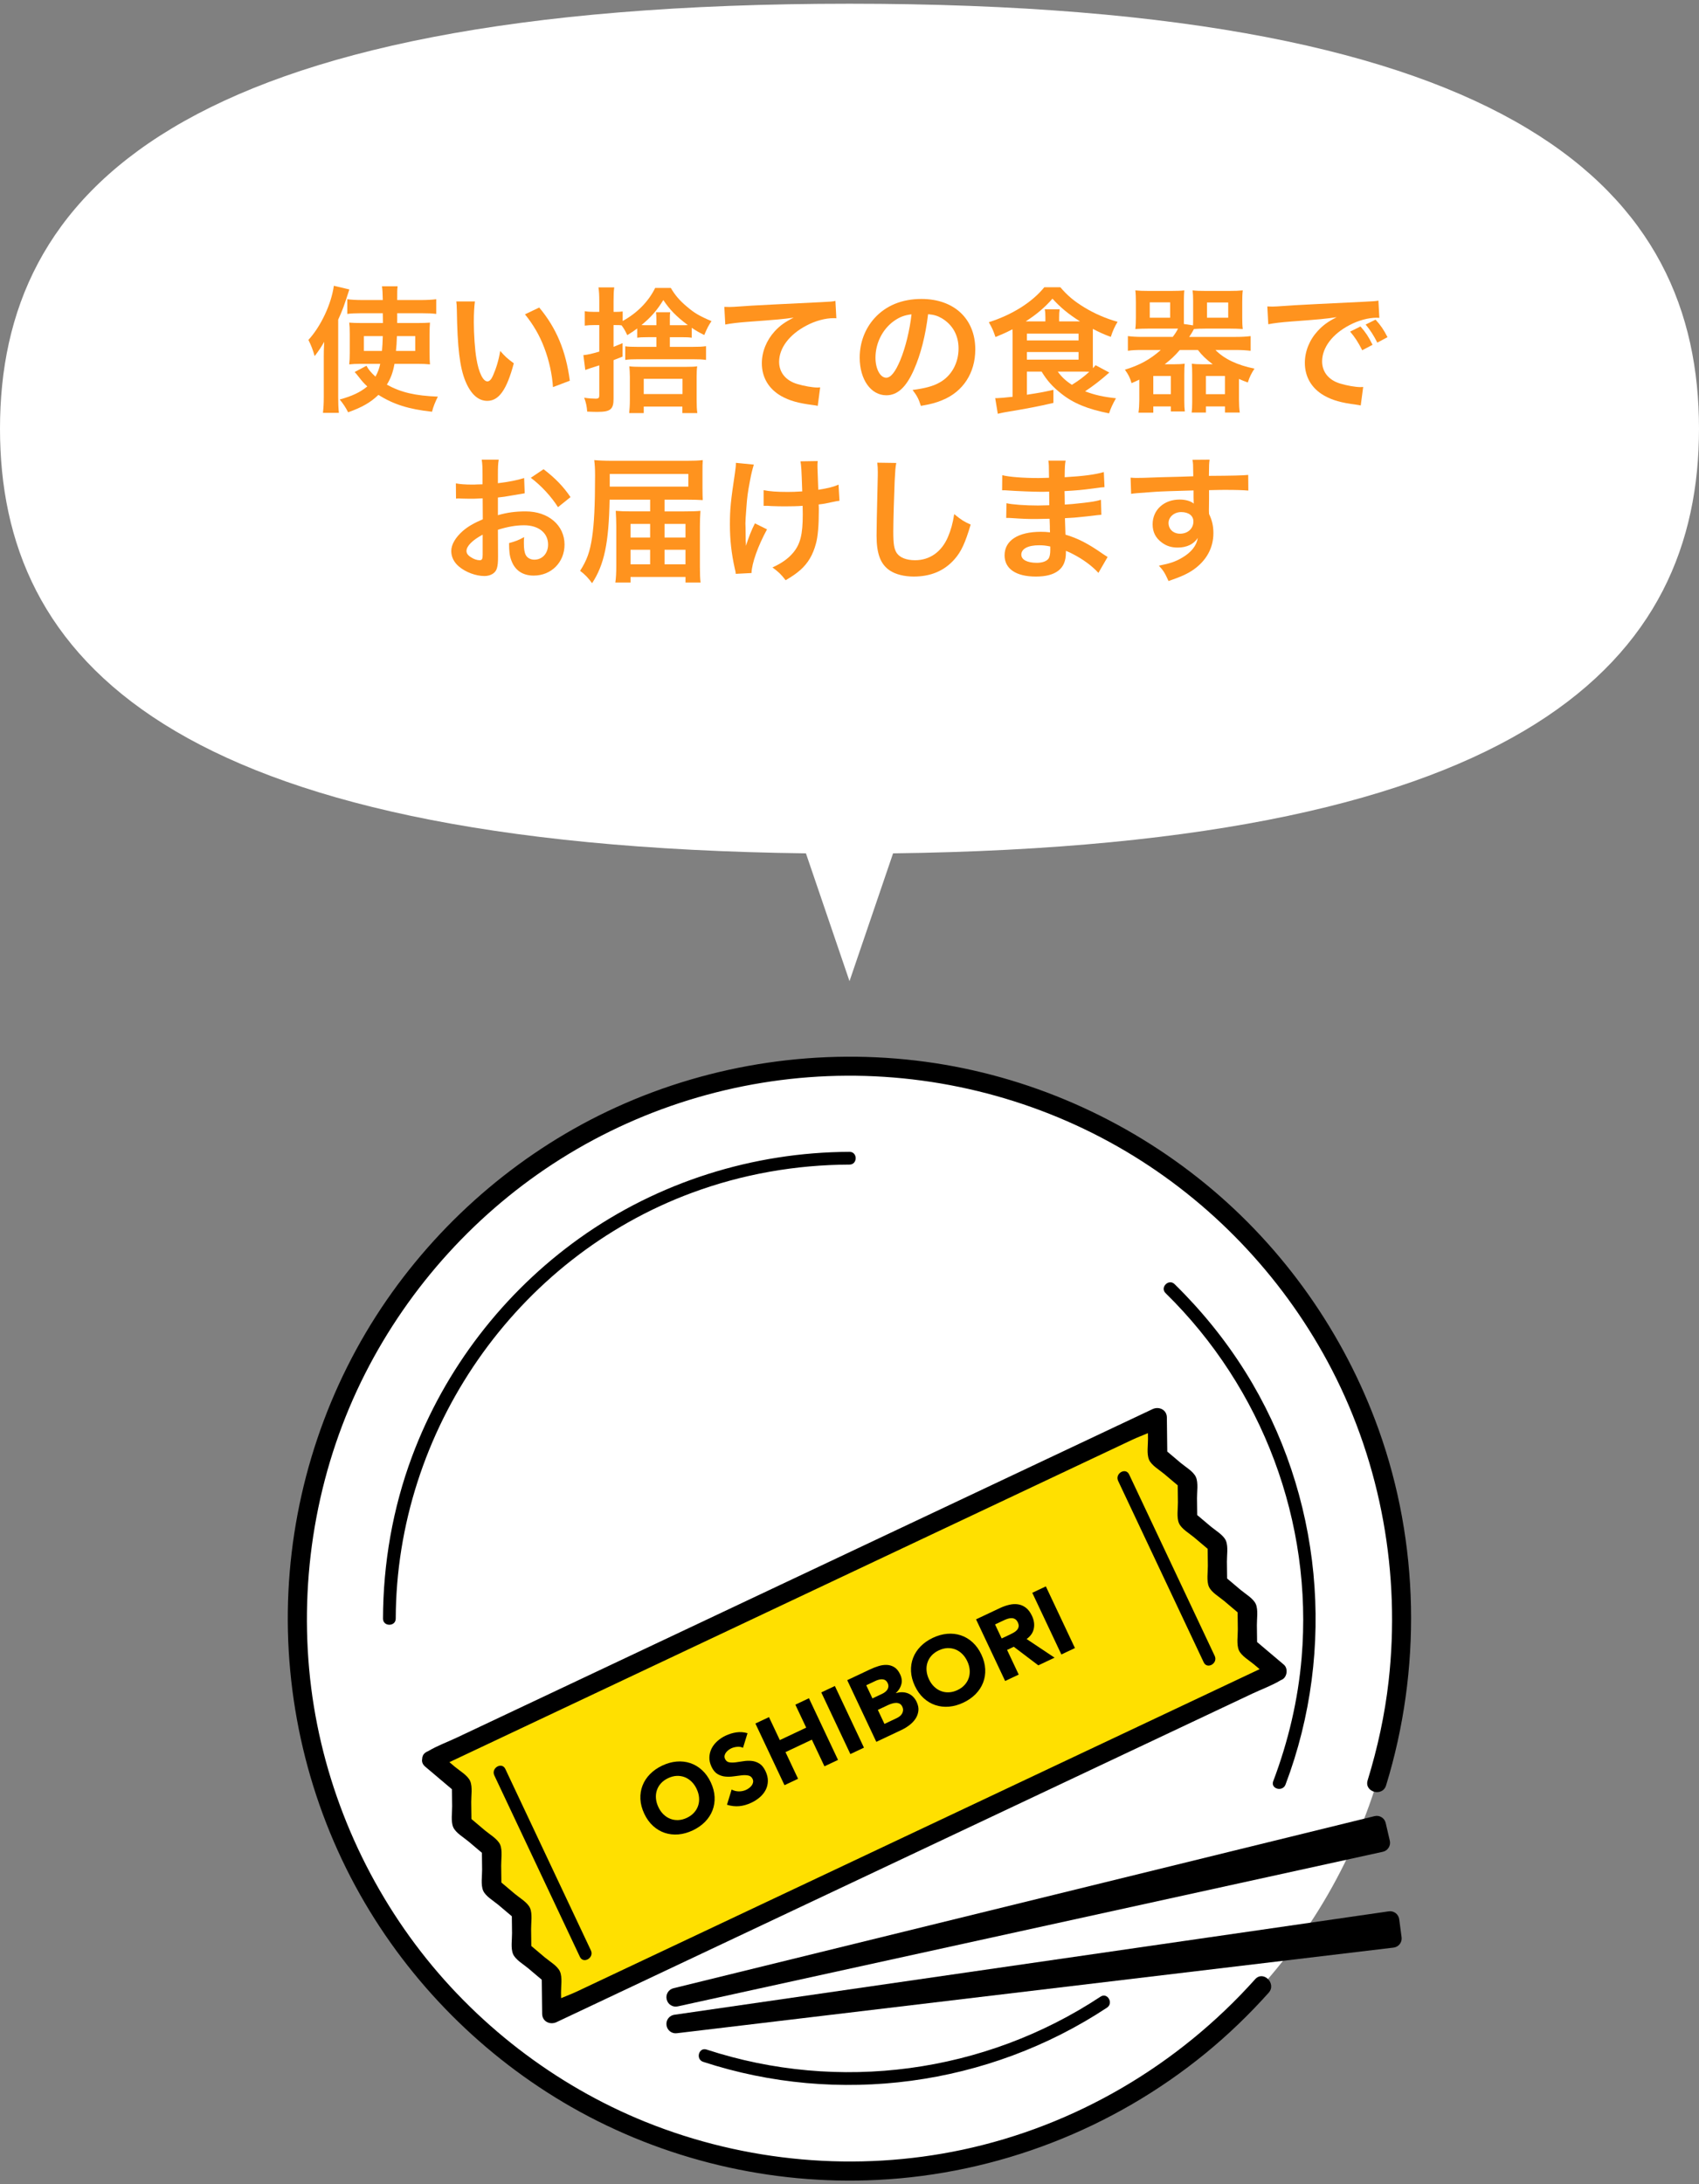 <?xml version="1.0" encoding="utf-8"?>
<!-- Generator: Adobe Illustrator 23.1.1, SVG Export Plug-In . SVG Version: 6.00 Build 0)  -->
<svg version="1.1" id="レイヤー_1" xmlns="http://www.w3.org/2000/svg" xmlns:xlink="http://www.w3.org/1999/xlink" x="0px"
	 y="0px" width="200px" height="257px" viewBox="0 0 200 257" style="enable-background:new 0 0 200 257;" xml:space="preserve">
<rect x="0" y="0" width="200" height="257" fill="#808080" stroke="none"/>
<style type="text/css">
	.st0{fill:#FFFFFF;}
	.st1{fill:#FF931E;}
	.st2{fill:#FFBB00;}
	.st3{fill:#FFE000;}
	.st4{fill:none;stroke:#FFFFFF;stroke-width:3;stroke-linecap:round;stroke-linejoin:round;}
	.st5{fill:url(#SVGID_1_);}
	.st6{clip-path:url(#SVGID_3_);}
	.st7{clip-path:url(#SVGID_5_);}
	.st8{clip-path:url(#SVGID_7_);fill:none;stroke:#FFE000;stroke-width:2;stroke-miterlimit:10;}
	.st9{clip-path:url(#SVGID_9_);}
	.st10{clip-path:url(#SVGID_11_);fill:none;stroke:#FFE000;stroke-width:2;stroke-miterlimit:10;}
	.st11{clip-path:url(#SVGID_13_);}
	.st12{clip-path:url(#SVGID_15_);fill:none;stroke:#FFE000;stroke-width:2;stroke-miterlimit:10;}
	.st13{clip-path:url(#SVGID_17_);}
	.st14{clip-path:url(#SVGID_19_);fill:none;stroke:#FFE000;stroke-width:2;stroke-miterlimit:10;}
	.st15{clip-path:url(#SVGID_21_);}
	.st16{clip-path:url(#SVGID_23_);fill:none;stroke:#FFE000;stroke-width:2;stroke-miterlimit:10;}
	.st17{clip-path:url(#SVGID_25_);}
	.st18{clip-path:url(#SVGID_27_);fill:none;stroke:#FFE000;stroke-width:2;stroke-miterlimit:10;}
	.st19{clip-path:url(#SVGID_29_);}
	.st20{clip-path:url(#SVGID_31_);fill:none;stroke:#FFE000;stroke-width:2;stroke-miterlimit:10;}
	.st21{clip-path:url(#SVGID_33_);}
	.st22{clip-path:url(#SVGID_35_);fill:none;stroke:#FFE000;stroke-width:2;stroke-miterlimit:10;}
	.st23{clip-path:url(#SVGID_37_);}
	.st24{clip-path:url(#SVGID_39_);fill:none;stroke:#FFE000;stroke-width:2;stroke-miterlimit:10;}
	.st25{clip-path:url(#SVGID_41_);}
	.st26{clip-path:url(#SVGID_43_);fill:none;stroke:#FFE000;stroke-width:2;stroke-miterlimit:10;}
	.st27{clip-path:url(#SVGID_45_);}
	.st28{clip-path:url(#SVGID_47_);fill:none;stroke:#FFE000;stroke-width:2;stroke-miterlimit:10;}
	.st29{clip-path:url(#SVGID_49_);}
	.st30{clip-path:url(#SVGID_51_);fill:none;stroke:#FFE000;stroke-width:2;stroke-miterlimit:10;}
	.st31{clip-path:url(#SVGID_53_);}
	.st32{clip-path:url(#SVGID_55_);fill:none;stroke:#FFE000;stroke-width:2;stroke-miterlimit:10;}
	.st33{clip-path:url(#SVGID_57_);}
	.st34{clip-path:url(#SVGID_59_);fill:none;stroke:#FFE000;stroke-width:2;stroke-miterlimit:10;}
	.st35{clip-path:url(#SVGID_61_);}
	.st36{clip-path:url(#SVGID_63_);fill:none;stroke:#FFE000;stroke-width:2;stroke-miterlimit:10;}
	.st37{clip-path:url(#SVGID_65_);}
	.st38{clip-path:url(#SVGID_67_);fill:none;stroke:#FFE000;stroke-width:2;stroke-miterlimit:10;}
	.st39{clip-path:url(#SVGID_69_);}
	.st40{clip-path:url(#SVGID_71_);fill:none;stroke:#FFE000;stroke-width:2;stroke-miterlimit:10;}
	.st41{clip-path:url(#SVGID_73_);}
	.st42{clip-path:url(#SVGID_75_);fill:none;stroke:#FFE000;stroke-width:2;stroke-miterlimit:10;}
	.st43{clip-path:url(#SVGID_77_);}
	.st44{clip-path:url(#SVGID_79_);fill:none;stroke:#FFE000;stroke-width:2;stroke-miterlimit:10;}
	.st45{clip-path:url(#SVGID_81_);}
	.st46{clip-path:url(#SVGID_83_);fill:none;stroke:#FFE000;stroke-width:2;stroke-miterlimit:10;}
	.st47{clip-path:url(#SVGID_85_);}
	.st48{clip-path:url(#SVGID_87_);fill:none;stroke:#FFE000;stroke-width:2;stroke-miterlimit:10;}
	.st49{clip-path:url(#SVGID_89_);}
	.st50{clip-path:url(#SVGID_91_);fill:none;stroke:#FFE000;stroke-width:2;stroke-miterlimit:10;}
	.st51{clip-path:url(#SVGID_93_);}
	.st52{clip-path:url(#SVGID_95_);fill:none;stroke:#FFE000;stroke-width:2;stroke-miterlimit:10;}
	.st53{clip-path:url(#SVGID_97_);}
	.st54{clip-path:url(#SVGID_99_);fill:none;stroke:#FFE000;stroke-width:2;stroke-miterlimit:10;}
	.st55{clip-path:url(#SVGID_101_);}
	.st56{clip-path:url(#SVGID_103_);fill:none;stroke:#FFE000;stroke-width:2;stroke-miterlimit:10;}
	.st57{clip-path:url(#SVGID_105_);}
	.st58{clip-path:url(#SVGID_107_);fill:none;stroke:#FFE000;stroke-width:2;stroke-miterlimit:10;}
	.st59{clip-path:url(#SVGID_109_);}
	.st60{clip-path:url(#SVGID_111_);fill:none;stroke:#FFE000;stroke-width:2;stroke-miterlimit:10;}
	.st61{clip-path:url(#SVGID_113_);}
	.st62{clip-path:url(#SVGID_115_);fill:none;stroke:#FFE000;stroke-width:2;stroke-miterlimit:10;}
	.st63{clip-path:url(#SVGID_117_);}
	.st64{clip-path:url(#SVGID_119_);fill:none;stroke:#FFE000;stroke-width:2;stroke-miterlimit:10;}
	.st65{clip-path:url(#SVGID_121_);}
	.st66{clip-path:url(#SVGID_123_);fill:none;stroke:#FFE000;stroke-width:2;stroke-miterlimit:10;}
	.st67{clip-path:url(#SVGID_125_);}
	.st68{clip-path:url(#SVGID_127_);fill:none;stroke:#FFE000;stroke-width:2;stroke-miterlimit:10;}
</style>
<g>
	<g>
		<g>
			<circle class="st0" cx="100" cy="190.438" r="65"/>
			<g>
				<path d="M147.749,232.869c-9.075,10.125-21.16,17.237-34.476,20.065c-12.409,2.636-25.517,1.467-37.276-3.276
					c-10.689-4.312-20.188-11.647-27.094-20.872c-7.042-9.407-11.45-20.699-12.511-32.412c-1.081-11.942,1.166-24.101,6.608-34.798
					c5.228-10.277,13.221-19.064,22.98-25.21c10.057-6.333,21.784-9.739,33.667-9.802c11.899-0.063,23.679,3.214,33.814,9.454
					c9.868,6.075,17.98,14.83,23.312,25.117c5.821,11.23,8.104,24.092,6.691,36.65c-0.446,3.964-1.3,7.872-2.471,11.683
					c-0.426,1.387,1.745,1.98,2.17,0.598c4.18-13.61,3.932-28.48-0.883-41.894c-4.036-11.241-11.125-21.321-20.375-28.882
					c-9.423-7.703-20.86-12.728-32.927-14.363c-12.374-1.677-25.074,0.174-36.441,5.348c-10.85,4.938-20.239,12.879-27.013,22.677
					c-6.974,10.088-10.987,22.082-11.573,34.326c-0.592,12.379,2.34,24.835,8.433,35.63c5.849,10.364,14.528,19.081,24.86,24.984
					c10.889,6.221,23.5,9.21,36.023,8.59c14.114-0.698,27.729-5.971,38.662-14.916c2.654-2.171,5.124-4.554,7.412-7.106
					C150.304,233.384,148.718,231.788,147.749,232.869L147.749,232.869z"/>
			</g>
			<g>
				<path d="M46.584,190.438c0.071-22.087,14.108-42.419,34.874-50.101c5.939-2.197,12.214-3.296,18.543-3.316
					c0.965-0.003,0.967-1.503,0-1.5c-11.354,0.036-22.54,3.557-31.789,10.163c-8.936,6.382-15.857,15.366-19.7,25.656
					c-2.279,6.101-3.407,12.59-3.428,19.098C45.081,191.403,46.581,191.404,46.584,190.438L46.584,190.438z"/>
			</g>
			<g>
				<path d="M129.553,234.917c-13.666,9.02-30.811,11.319-46.379,6.224c-0.92-0.301-1.314,1.147-0.399,1.446
					c15.919,5.211,33.56,2.849,47.535-6.375C131.112,235.683,130.361,234.383,129.553,234.917L129.553,234.917z"/>
			</g>
			<g>
				<path d="M137.207,152.145c11.409,11.171,17.361,26.953,16.017,42.886c-0.42,4.98-1.576,9.866-3.344,14.537
					c-0.342,0.904,1.107,1.294,1.446,0.399c6.024-15.912,4.311-34.111-4.719-48.549c-2.354-3.764-5.168-7.228-8.339-10.333
					C137.578,150.409,136.516,151.469,137.207,152.145L137.207,152.145z"/>
			</g>
		</g>
		<g>
			<g>
				<g>
					<polygon class="st3" points="50.846,207.06 136.233,166.767 136.287,171.307 139.757,174.236 139.811,178.776 143.281,181.703 
						143.335,186.243 146.806,189.174 146.863,193.719 150.335,196.653 64.948,236.945 64.894,232.405 61.424,229.477 
						61.369,224.937 57.9,222.009 57.846,217.47 54.375,214.539 54.318,209.993 					"/>
					<g>
						<path d="M51.414,208.031c2.822-1.331,5.643-2.663,8.465-3.995c6.815-3.216,13.631-6.432,20.446-9.648
							c8.21-3.874,16.421-7.748,24.631-11.623c7.101-3.351,14.201-6.701,21.302-10.052c2.352-1.11,4.705-2.22,7.057-3.33
							c1.047-0.494,2.386-0.895,3.332-1.572c0.044-0.031,0.105-0.049,0.154-0.072c-0.564-0.324-1.129-0.648-1.693-0.971
							c0.01,0.838,0.02,1.675,0.03,2.513c0.009,0.719-0.17,1.78,0.121,2.461c0.287,0.671,1.248,1.219,1.782,1.67
							c0.64,0.54,1.28,1.081,1.92,1.621c-0.11-0.265-0.22-0.53-0.329-0.796c0.01,0.838,0.02,1.675,0.03,2.513
							c0.009,0.719-0.17,1.78,0.121,2.461c0.287,0.671,1.248,1.219,1.782,1.669c0.64,0.54,1.28,1.08,1.92,1.62
							c-0.11-0.265-0.22-0.53-0.33-0.795c0.01,0.838,0.02,1.675,0.03,2.513c0.009,0.719-0.17,1.78,0.121,2.46
							c0.287,0.671,1.249,1.22,1.783,1.671c0.64,0.541,1.281,1.082,1.921,1.622c-0.11-0.265-0.22-0.53-0.329-0.795
							c0.01,0.839,0.021,1.677,0.031,2.516c0.009,0.72-0.169,1.782,0.122,2.463c0.287,0.672,1.249,1.221,1.783,1.672
							c0.641,0.541,1.281,1.082,1.922,1.624c0.076-0.589,0.152-1.178,0.228-1.767c-2.822,1.331-5.643,2.663-8.465,3.995
							c-6.815,3.216-13.631,6.432-20.446,9.648c-8.21,3.874-16.421,7.748-24.631,11.623c-7.101,3.351-14.201,6.701-21.302,10.052
							c-2.352,1.11-4.705,2.22-7.057,3.33c-1.047,0.494-2.386,0.895-3.332,1.572c-0.044,0.031-0.105,0.049-0.154,0.072
							c0.564,0.324,1.129,0.648,1.693,0.971c-0.01-0.838-0.02-1.675-0.03-2.513c-0.009-0.719,0.17-1.78-0.121-2.461
							c-0.287-0.671-1.248-1.219-1.782-1.67c-0.64-0.54-1.28-1.081-1.92-1.621c0.11,0.265,0.22,0.53,0.33,0.796
							c-0.01-0.838-0.02-1.675-0.03-2.513c-0.009-0.719,0.17-1.78-0.121-2.461c-0.287-0.671-1.248-1.219-1.782-1.669
							c-0.64-0.54-1.28-1.08-1.92-1.62c0.11,0.265,0.22,0.53,0.33,0.795c-0.01-0.838-0.02-1.675-0.03-2.513
							c-0.009-0.719,0.17-1.78-0.121-2.46c-0.287-0.671-1.249-1.22-1.783-1.671c-0.64-0.541-1.281-1.082-1.921-1.622
							c0.11,0.265,0.22,0.53,0.33,0.795c-0.01-0.839-0.021-1.677-0.031-2.516c-0.009-0.72,0.169-1.782-0.122-2.463
							c-0.287-0.672-1.249-1.221-1.783-1.672c-0.641-0.541-1.281-1.082-1.922-1.624c-1.1-0.929-2.699,0.655-1.591,1.591
							c1.157,0.978,2.315,1.956,3.472,2.934c-0.11-0.265-0.22-0.53-0.33-0.796c0.01,0.839,0.021,1.677,0.031,2.516
							c0.009,0.72-0.169,1.782,0.122,2.463c0.287,0.671,1.249,1.22,1.783,1.671c0.64,0.541,1.281,1.082,1.921,1.622
							c-0.11-0.265-0.22-0.53-0.33-0.796c0.01,0.838,0.02,1.675,0.03,2.513c0.009,0.719-0.17,1.78,0.121,2.46
							c0.287,0.671,1.248,1.219,1.782,1.669c0.64,0.54,1.28,1.08,1.92,1.62c-0.11-0.265-0.22-0.53-0.33-0.796
							c0.01,0.838,0.02,1.675,0.03,2.513c0.009,0.719-0.17,1.78,0.121,2.461c0.287,0.671,1.248,1.219,1.782,1.67
							c0.64,0.54,1.28,1.081,1.92,1.621c-0.11-0.265-0.22-0.53-0.33-0.796c0.018,1.513,0.036,3.027,0.054,4.54
							c0.011,0.907,0.934,1.33,1.693,0.971c2.822-1.331,5.643-2.663,8.465-3.995c6.815-3.216,13.631-6.432,20.446-9.648
							c8.21-3.874,16.421-7.748,24.631-11.623c7.101-3.351,14.201-6.701,21.302-10.052c2.352-1.11,4.705-2.22,7.057-3.33
							c1.089-0.514,2.302-0.947,3.332-1.572c0.048-0.029,0.103-0.049,0.154-0.072c0.624-0.295,0.752-1.324,0.228-1.767
							c-1.157-0.978-2.315-1.956-3.472-2.934c0.11,0.265,0.22,0.53,0.329,0.796c-0.01-0.839-0.021-1.677-0.031-2.516
							c-0.009-0.72,0.169-1.782-0.122-2.463c-0.287-0.671-1.249-1.22-1.783-1.671c-0.64-0.541-1.281-1.082-1.921-1.622
							c0.11,0.265,0.22,0.53,0.329,0.796c-0.01-0.838-0.02-1.675-0.03-2.513c-0.009-0.719,0.17-1.78-0.121-2.46
							c-0.287-0.671-1.248-1.219-1.782-1.669c-0.64-0.54-1.28-1.08-1.92-1.62c0.11,0.265,0.22,0.53,0.33,0.796
							c-0.01-0.838-0.02-1.675-0.03-2.513c-0.009-0.719,0.17-1.78-0.121-2.461c-0.287-0.671-1.248-1.219-1.782-1.67
							c-0.64-0.54-1.28-1.081-1.92-1.621c0.11,0.265,0.22,0.53,0.33,0.795c-0.018-1.513-0.036-3.027-0.054-4.54
							c-0.011-0.907-0.934-1.33-1.693-0.971c-2.822,1.331-5.643,2.663-8.465,3.995c-6.815,3.216-13.631,6.432-20.446,9.648
							c-8.21,3.874-16.421,7.748-24.631,11.623c-7.101,3.351-14.201,6.701-21.302,10.052c-2.352,1.11-4.705,2.22-7.057,3.33
							c-1.091,0.515-2.295,0.952-3.332,1.572c-0.048,0.029-0.103,0.049-0.154,0.072C48.969,206.706,50.11,208.646,51.414,208.031z"
							/>
					</g>
				</g>
				<g>
					<path d="M131.623,174.236c2.942,6.235,5.884,12.469,8.826,18.704c0.416,0.881,0.831,1.762,1.247,2.643
						c0.412,0.872,1.705,0.112,1.295-0.757c-2.942-6.235-5.884-12.469-8.826-18.704c-0.416-0.881-0.831-1.762-1.247-2.643
						C132.506,172.606,131.213,173.367,131.623,174.236L131.623,174.236z"/>
				</g>
				<g>
					<path d="M69.558,229.477c-2.942-6.235-5.884-12.469-8.826-18.704c-0.416-0.881-0.831-1.762-1.247-2.643
						c-0.412-0.872-1.705-0.112-1.295,0.757c2.942,6.235,5.884,12.469,8.826,18.704c0.416,0.881,0.831,1.762,1.247,2.643
						C68.675,231.106,69.968,230.346,69.558,229.477L69.558,229.477z"/>
				</g>
			</g>
			<g>
				<path d="M75.839,213.391c-0.273-0.58-0.425-1.152-0.453-1.717c-0.027-0.562,0.055-1.092,0.248-1.586
					c0.191-0.497,0.484-0.946,0.879-1.35c0.395-0.402,0.875-0.738,1.442-1.006s1.131-0.425,1.692-0.474
					c0.562-0.048,1.096,0.012,1.602,0.18c0.504,0.165,0.965,0.438,1.381,0.817c0.418,0.38,0.764,0.86,1.037,1.44
					c0.273,0.581,0.426,1.153,0.453,1.717s-0.055,1.092-0.247,1.587c-0.192,0.496-0.485,0.946-0.879,1.351
					c-0.396,0.401-0.876,0.736-1.442,1.004s-1.132,0.426-1.693,0.476c-0.562,0.047-1.096-0.014-1.601-0.181
					c-0.504-0.166-0.964-0.438-1.382-0.818C76.458,214.453,76.112,213.972,75.839,213.391z M77.499,212.607
					c0.161,0.343,0.361,0.631,0.602,0.863c0.239,0.234,0.507,0.408,0.804,0.522c0.296,0.116,0.61,0.166,0.941,0.15
					c0.331-0.014,0.668-0.102,1.01-0.263c0.341-0.161,0.623-0.365,0.845-0.612c0.223-0.246,0.383-0.52,0.482-0.822
					c0.1-0.302,0.137-0.619,0.107-0.953c-0.027-0.332-0.121-0.67-0.283-1.013c-0.157-0.334-0.357-0.62-0.598-0.856
					c-0.242-0.237-0.511-0.414-0.807-0.528c-0.297-0.114-0.611-0.166-0.943-0.151c-0.33,0.016-0.667,0.104-1.008,0.265
					c-0.342,0.161-0.624,0.365-0.846,0.61c-0.223,0.247-0.383,0.522-0.482,0.823c-0.1,0.302-0.135,0.622-0.105,0.959
					C77.247,211.937,77.341,212.273,77.499,212.607z"/>
				<path d="M87.465,205.638c-0.208-0.103-0.44-0.142-0.699-0.114c-0.26,0.025-0.488,0.086-0.687,0.18
					c-0.115,0.055-0.229,0.125-0.34,0.209c-0.109,0.086-0.205,0.184-0.287,0.293c-0.082,0.108-0.135,0.229-0.158,0.355
					c-0.023,0.128-0.002,0.261,0.062,0.397c0.104,0.219,0.264,0.348,0.483,0.387c0.218,0.038,0.472,0.039,0.759,0.004
					c0.289-0.036,0.596-0.08,0.922-0.134c0.324-0.054,0.647-0.064,0.968-0.031c0.319,0.031,0.622,0.137,0.906,0.312
					c0.282,0.176,0.524,0.475,0.724,0.898c0.19,0.403,0.281,0.79,0.272,1.16c-0.008,0.373-0.093,0.718-0.257,1.037
					c-0.162,0.319-0.391,0.605-0.684,0.86s-0.627,0.472-1.003,0.648c-0.472,0.223-0.942,0.358-1.413,0.405
					c-0.471,0.046-0.956-0.009-1.455-0.165l0.547-1.788c0.268,0.142,0.554,0.214,0.859,0.216c0.305,0.001,0.592-0.061,0.857-0.186
					c0.131-0.062,0.254-0.141,0.373-0.232c0.119-0.093,0.217-0.197,0.295-0.307c0.076-0.112,0.123-0.232,0.144-0.358
					s-0.001-0.254-0.062-0.383c-0.104-0.22-0.27-0.354-0.496-0.399c-0.227-0.049-0.488-0.057-0.782-0.025
					c-0.294,0.03-0.609,0.071-0.945,0.12c-0.336,0.05-0.665,0.059-0.989,0.027c-0.323-0.03-0.627-0.129-0.91-0.296
					s-0.52-0.452-0.71-0.854c-0.185-0.391-0.269-0.768-0.253-1.134c0.015-0.367,0.104-0.709,0.266-1.028
					c0.163-0.319,0.389-0.606,0.677-0.863s0.61-0.469,0.966-0.637c0.409-0.193,0.832-0.324,1.27-0.388s0.875-0.032,1.311,0.097
					L87.465,205.638z"/>
				<path d="M88.923,202.782l1.599-0.754l1.276,2.704l3.104-1.465l-1.276-2.704l1.599-0.755l3.423,7.255l-1.598,0.755l-1.48-3.136
					l-3.104,1.465l1.479,3.136l-1.598,0.754L88.923,202.782z"/>
				<path d="M96.678,199.121l1.6-0.754l3.423,7.255l-1.599,0.754L96.678,199.121z"/>
				<path d="M99.733,197.681l2.705-1.276c0.313-0.148,0.641-0.274,0.979-0.38c0.339-0.106,0.666-0.151,0.98-0.139
					c0.316,0.015,0.609,0.104,0.879,0.27c0.271,0.165,0.499,0.445,0.686,0.842c0.193,0.409,0.24,0.804,0.138,1.18
					c-0.101,0.379-0.312,0.714-0.634,1.009l0.01,0.021c0.256-0.079,0.504-0.115,0.746-0.107c0.24,0.007,0.467,0.053,0.68,0.142
					c0.213,0.087,0.405,0.217,0.577,0.386s0.312,0.37,0.422,0.602c0.181,0.384,0.249,0.742,0.206,1.076
					c-0.043,0.333-0.156,0.64-0.342,0.919s-0.426,0.529-0.717,0.751c-0.292,0.222-0.6,0.408-0.92,0.56l-2.972,1.402L99.733,197.681z
					 M102.7,199.828l1.158-0.547c0.122-0.058,0.237-0.129,0.343-0.214c0.107-0.082,0.194-0.177,0.261-0.285
					c0.066-0.106,0.105-0.224,0.115-0.354c0.009-0.13-0.021-0.268-0.088-0.41c-0.07-0.15-0.162-0.26-0.273-0.329
					c-0.111-0.068-0.232-0.104-0.359-0.111c-0.129-0.006-0.264,0.01-0.404,0.047c-0.143,0.036-0.273,0.085-0.396,0.144l-1.086,0.513
					L102.7,199.828z M104.116,202.829l1.434-0.678c0.123-0.058,0.242-0.128,0.355-0.216c0.114-0.086,0.205-0.188,0.275-0.306
					s0.112-0.245,0.125-0.385c0.014-0.141-0.016-0.288-0.09-0.445c-0.081-0.171-0.189-0.289-0.324-0.355
					c-0.136-0.064-0.281-0.094-0.437-0.088c-0.155,0.007-0.313,0.034-0.474,0.086c-0.16,0.05-0.305,0.105-0.436,0.166l-1.209,0.571
					L104.116,202.829z"/>
				<path d="M107.694,198.359c-0.273-0.58-0.424-1.152-0.453-1.716c-0.027-0.562,0.055-1.093,0.248-1.587
					c0.191-0.496,0.484-0.946,0.879-1.35c0.395-0.402,0.875-0.737,1.442-1.005s1.132-0.426,1.692-0.475
					c0.562-0.048,1.096,0.012,1.602,0.18c0.504,0.166,0.965,0.438,1.381,0.817c0.418,0.38,0.764,0.86,1.037,1.44
					c0.274,0.581,0.426,1.153,0.453,1.717c0.028,0.563-0.055,1.093-0.247,1.587c-0.191,0.496-0.485,0.946-0.879,1.351
					c-0.395,0.401-0.876,0.737-1.442,1.005s-1.131,0.425-1.693,0.475c-0.562,0.047-1.096-0.013-1.6-0.181
					c-0.505-0.166-0.965-0.438-1.383-0.817C108.314,199.42,107.967,198.94,107.694,198.359z M109.354,197.576
					c0.162,0.343,0.361,0.63,0.602,0.862c0.24,0.234,0.508,0.408,0.805,0.523c0.295,0.115,0.609,0.165,0.94,0.15
					c0.332-0.015,0.669-0.102,1.01-0.263c0.342-0.161,0.624-0.366,0.845-0.613c0.223-0.245,0.383-0.52,0.483-0.822
					c0.1-0.301,0.136-0.619,0.107-0.953c-0.028-0.332-0.122-0.67-0.284-1.013c-0.157-0.334-0.357-0.62-0.598-0.856
					c-0.242-0.237-0.51-0.413-0.807-0.528c-0.297-0.114-0.611-0.165-0.943-0.151c-0.33,0.016-0.666,0.104-1.008,0.266
					s-0.623,0.364-0.846,0.61c-0.222,0.246-0.383,0.521-0.482,0.823c-0.1,0.301-0.135,0.621-0.105,0.958
					C109.102,196.905,109.196,197.242,109.354,197.576z"/>
				<path d="M114.897,190.525l2.807-1.324c0.369-0.174,0.736-0.304,1.102-0.388c0.365-0.086,0.712-0.103,1.041-0.052
					c0.328,0.05,0.632,0.18,0.913,0.396c0.28,0.213,0.521,0.532,0.72,0.956c0.242,0.512,0.315,1.011,0.218,1.495
					c-0.097,0.484-0.38,0.895-0.847,1.232l3.29,2.193l-1.916,0.904l-2.886-2.185l-0.789,0.372l1.369,2.9l-1.598,0.754
					L114.897,190.525z M117.913,192.774l0.942-0.444c0.144-0.068,0.293-0.145,0.448-0.231c0.156-0.086,0.287-0.185,0.393-0.297
					c0.105-0.113,0.174-0.245,0.209-0.395c0.033-0.147,0.004-0.322-0.09-0.521c-0.087-0.184-0.193-0.312-0.32-0.387
					s-0.262-0.112-0.406-0.115c-0.143-0.004-0.295,0.021-0.455,0.07s-0.311,0.11-0.454,0.178l-1.046,0.493L117.913,192.774z"/>
				<path d="M121.516,187.402l1.598-0.754l3.424,7.255l-1.598,0.754L121.516,187.402z"/>
			</g>
		</g>
		<path d="M78.483,235.251l-0.006-0.026c-0.134-0.578,0.221-1.156,0.797-1.297l82.532-20.249c0.586-0.144,1.177,0.219,1.313,0.807
			l0.484,2.084c0.137,0.588-0.234,1.174-0.823,1.303l-83.01,18.191C79.191,236.191,78.618,235.829,78.483,235.251z"/>
		<path d="M78.462,238.29l-0.004-0.027c-0.078-0.588,0.332-1.129,0.919-1.214l84.104-12.17c0.597-0.086,1.15,0.332,1.229,0.93
			l0.28,2.121c0.079,0.598-0.346,1.146-0.946,1.217l-84.381,10.075C79.076,239.294,78.54,238.878,78.462,238.29z"/>
	</g>
	<g>
		<path class="st0" d="M200,50.438c0-27.614-20.689-50-100-50S0,22.824,0,50.438c0,27.008,19.801,49.011,94.871,49.964L100,115.438
			l5.129-15.036C180.199,99.449,200,77.446,200,50.438z"/>
		<g>
			<path class="st1" d="M38.113,41.994c0-0.497,0-0.753,0.048-1.777c-0.353,0.624-0.608,1.009-1.12,1.681
				c-0.225-0.769-0.4-1.232-0.736-1.904c1.473-1.601,2.705-4.242,2.993-6.371l1.824,0.433c-0.64,1.984-0.736,2.272-1.312,3.553
				v9.108c0,0.688,0.017,1.216,0.08,1.856h-1.873c0.064-0.608,0.097-1.089,0.097-1.873V41.994z M46.436,42.809
				c-0.176,1.009-0.433,1.681-0.896,2.449c1.696,0.929,3.329,1.297,6.003,1.409c-0.288,0.576-0.545,1.184-0.688,1.776
				c-2.705-0.288-4.546-0.864-6.307-1.985c-0.929,0.896-1.937,1.473-3.569,2.049c-0.288-0.576-0.625-1.072-0.992-1.504
				c1.472-0.4,2.416-0.849,3.249-1.537c-0.416-0.384-0.624-0.624-0.992-1.104c-0.208-0.271-0.337-0.416-0.497-0.592l1.393-0.736
				c0.192,0.384,0.513,0.784,1.057,1.28c0.288-0.528,0.433-0.912,0.561-1.505h-2.354c-0.512,0-0.896,0.017-1.296,0.064
				c0.048-0.464,0.063-0.769,0.063-1.345v-2.225c0-0.688-0.016-0.961-0.063-1.345c0.48,0.032,0.72,0.048,1.488,0.048h2.481
				l-0.017-1.152h-2.641c-0.641,0-1.057,0.017-1.537,0.08v-1.729c0.48,0.063,1.089,0.096,1.729,0.096h2.448
				c-0.016-0.832-0.031-1.12-0.096-1.616h1.841c-0.048,0.448-0.048,0.448-0.048,1.616h2.785c0.736,0,1.265-0.032,1.809-0.096v1.729
				c-0.48-0.063-0.961-0.08-1.601-0.08h-2.993c0,0.225,0,0.384,0,0.48v0.672h2.353c0.721,0,1.057-0.016,1.505-0.048
				c-0.032,0.4-0.048,0.801-0.048,1.393v2.064c0,0.769,0.016,1.073,0.048,1.457c-0.464-0.048-0.832-0.064-1.553-0.064H46.436z
				 M42.835,39.544v1.744h2.129c0.064-0.72,0.064-0.848,0.096-1.744H42.835z M46.724,39.544c-0.032,0.832-0.048,1.136-0.112,1.744
				h2.273v-1.744H46.724z"/>
			<path class="st1" d="M55.906,35.462c-0.08,0.593-0.129,1.377-0.129,2.434c0,1.392,0.129,3.312,0.305,4.289
				c0.271,1.665,0.784,2.689,1.296,2.689c0.24,0,0.465-0.24,0.657-0.688c0.384-0.864,0.672-1.825,0.848-2.897
				c0.561,0.641,0.816,0.881,1.601,1.457c-0.832,3.121-1.761,4.418-3.121,4.418c-1.072,0-1.937-0.784-2.577-2.321
				c-0.656-1.601-0.944-3.922-1.008-8.355c-0.017-0.561-0.017-0.672-0.064-1.024H55.906z M63.476,36.183
				c2.018,2.417,3.138,5.09,3.602,8.611l-1.984,0.752c-0.097-1.504-0.465-3.169-1.024-4.626c-0.545-1.456-1.312-2.753-2.273-3.938
				L63.476,36.183z"/>
			<path class="st1" d="M76.259,39.672c-0.656,0-0.896,0.016-1.249,0.063v-1.088c-0.399,0.304-0.624,0.448-1.168,0.784
				c-0.288-0.592-0.4-0.784-0.673-1.152c-0.191-0.032-0.352-0.032-0.704-0.032h-0.24v2.562c0.272-0.112,0.48-0.192,1.057-0.433
				v1.585c-0.384,0.144-0.512,0.191-0.784,0.304c-0.064,0.017-0.145,0.064-0.272,0.112v4.546c0,1.232-0.368,1.536-1.872,1.536
				c-0.288,0-0.561,0-1.232-0.031c-0.049-0.656-0.129-1.024-0.353-1.633c0.512,0.08,1.024,0.111,1.345,0.111
				c0.352,0,0.432-0.08,0.432-0.432v-3.489c-0.96,0.304-1.504,0.479-1.648,0.544l-0.224-1.745c0.528-0.048,0.992-0.159,1.872-0.416
				v-3.121h-0.607c-0.4,0-0.736,0.016-1.104,0.064v-1.697c0.368,0.064,0.64,0.08,1.12,0.08h0.592v-1.232
				c0-0.784-0.031-1.185-0.096-1.648h1.856c-0.063,0.448-0.08,0.864-0.08,1.633v1.248h0.24c0.336,0,0.576-0.016,0.833-0.048v1.12
				c1.696-0.928,3.041-2.288,3.825-3.89h1.841c0.496,0.849,1.04,1.489,1.904,2.209c0.864,0.736,1.425,1.073,2.882,1.697
				c-0.368,0.56-0.465,0.736-0.849,1.633c-0.672-0.337-0.929-0.48-1.473-0.849v1.168c-0.353-0.048-0.561-0.063-1.217-0.063h-1.36
				v1.137h2.705c0.784,0,1.089-0.017,1.553-0.08v1.616c-0.464-0.063-0.816-0.08-1.553-0.08h-6.467c-0.704,0-1.056,0.017-1.488,0.08
				v-1.601c0.353,0.048,0.672,0.064,1.36,0.064h2.305v-1.137H76.259z M74.066,48.604c0.048-0.513,0.08-0.912,0.08-1.585v-2.673
				c0-0.496-0.032-0.849-0.063-1.249c0.384,0.049,0.72,0.064,1.344,0.064h5.395c0.624,0,0.929-0.016,1.249-0.064
				c-0.049,0.337-0.064,0.736-0.064,1.217v2.77c0,0.672,0.016,1.04,0.08,1.521h-1.761v-0.769h-4.546v0.769H74.066z M77.267,37.591
				c0-0.432-0.016-0.641-0.048-0.849H78.9c-0.048,0.192-0.048,0.433-0.048,0.849v0.672h1.345c0.352,0,0.544,0,0.769-0.016
				c-1.329-0.992-2.129-1.809-2.882-2.945c-0.736,1.201-1.44,2.017-2.577,2.945c0.288,0.016,0.385,0.016,0.753,0.016h1.008V37.591z
				 M75.779,46.363h4.562V44.57h-4.562V46.363z"/>
			<path class="st1" d="M85.264,36.103c0.353,0.016,0.528,0.016,0.608,0.016c0.288,0,0.288,0,2.641-0.16
				c0.896-0.048,3.554-0.191,7.987-0.4c1.312-0.063,1.553-0.079,1.841-0.159l0.112,2.049c-0.176-0.017-0.176-0.017-0.336-0.017
				c-0.961,0-2.146,0.32-3.17,0.864c-2.032,1.057-3.232,2.657-3.232,4.274c0,1.248,0.784,2.208,2.128,2.608
				c0.785,0.24,1.81,0.416,2.386,0.416c0.016,0,0.16,0,0.319-0.016l-0.288,2.177c-0.191-0.048-0.271-0.063-0.544-0.096
				c-1.761-0.225-2.769-0.513-3.745-1.057c-1.473-0.832-2.289-2.193-2.289-3.857c0-1.36,0.544-2.705,1.521-3.777
				c0.608-0.656,1.185-1.072,2.225-1.601c-1.296,0.191-1.921,0.239-5.394,0.496c-1.072,0.08-2.033,0.191-2.657,0.32L85.264,36.103z"
				/>
			<path class="st1" d="M107.587,43.497c-0.912,2.065-1.937,3.01-3.249,3.01c-1.824,0-3.137-1.857-3.137-4.435
				c0-1.761,0.624-3.409,1.761-4.657c1.344-1.473,3.232-2.241,5.506-2.241c3.842,0,6.339,2.337,6.339,5.938
				c0,2.77-1.441,4.979-3.89,5.971c-0.769,0.32-1.393,0.479-2.514,0.672c-0.271-0.849-0.464-1.2-0.977-1.873
				c1.473-0.191,2.434-0.448,3.186-0.88c1.393-0.769,2.226-2.289,2.226-4.002c0-1.536-0.688-2.785-1.97-3.553
				c-0.496-0.288-0.912-0.417-1.616-0.48C108.948,39.48,108.387,41.689,107.587,43.497z M105.234,37.767
				c-1.345,0.961-2.177,2.609-2.177,4.322c0,1.312,0.561,2.353,1.265,2.353c0.528,0,1.072-0.672,1.648-2.049
				c0.608-1.44,1.137-3.602,1.328-5.41C106.466,37.08,105.89,37.303,105.234,37.767z"/>
			<path class="st1" d="M120.882,43.722v2.721c1.537-0.24,1.665-0.256,3.122-0.576v1.537c-1.697,0.399-2.945,0.64-5.811,1.12
				c-0.208,0.048-0.416,0.08-0.736,0.16l-0.305-1.841h0.16c0.032,0,0.064,0,0.08,0c0.208,0,1.169-0.08,1.809-0.16v-7.219
				c0-0.192,0-0.305-0.016-0.721c-0.752,0.385-1.104,0.544-2.001,0.912c-0.288-0.832-0.368-1.008-0.784-1.744
				c2.77-0.881,5.122-2.369,6.53-4.113h1.889c0.816,0.96,1.649,1.664,2.85,2.385c1.185,0.72,2.513,1.296,3.89,1.681
				c-0.336,0.544-0.576,1.072-0.801,1.776c-0.864-0.32-1.408-0.576-2.112-0.944c0,0.256,0,0.353,0,0.576v3.329
				c0,0.32,0,0.465,0.016,0.721c0.128-0.145,0.16-0.192,0.305-0.353l1.616,0.864c-1.009,0.896-1.889,1.569-2.849,2.209
				c1.136,0.433,2.145,0.656,3.633,0.816c-0.4,0.704-0.608,1.169-0.816,1.777c-2.513-0.496-4.193-1.185-5.602-2.306
				c-1.057-0.832-1.681-1.536-2.337-2.608H120.882z M123.059,37.816v-0.465c0-0.448-0.017-0.704-0.08-0.96h1.761
				c-0.049,0.288-0.064,0.512-0.064,0.96v0.465h2.465c-1.36-0.849-2.337-1.665-3.249-2.674c-0.896,1.024-1.856,1.841-3.153,2.674
				H123.059z M120.882,40.056h6.083v-0.8h-6.083V40.056z M120.882,42.313h6.083v-0.896h-6.083V42.313z M124.515,43.722
				c0.448,0.624,0.96,1.104,1.665,1.553c0.848-0.528,1.328-0.881,2.049-1.537c-0.353-0.016-0.625-0.016-0.977-0.016H124.515z"/>
			<path class="st1" d="M138.05,39.64c0.336-0.448,0.432-0.608,0.624-0.977c-0.288,0-0.384,0-0.784,0h-2.737
				c-0.512,0-1.088,0.017-1.505,0.048c0.049-0.399,0.064-0.848,0.064-1.328v-1.841c0-0.528-0.016-0.977-0.064-1.377
				c0.48,0.049,0.881,0.064,1.553,0.064h2.689c0.672,0,1.104-0.016,1.521-0.064c-0.032,0.353-0.048,0.688-0.048,1.249v2.145
				c0,0.145,0,0.24,0,0.561l1.072,0.16c0.016-0.288,0.016-0.416,0.016-0.721v-2.145c0-0.528-0.016-0.864-0.063-1.249
				c0.416,0.049,0.832,0.064,1.505,0.064h2.849c0.673,0,1.072-0.016,1.553-0.064c-0.048,0.368-0.063,0.785-0.063,1.377v1.841
				c0,0.561,0.016,0.96,0.063,1.328c-0.416-0.031-0.992-0.048-1.505-0.048h-2.881c-0.576,0-0.992,0.017-1.36,0.048
				c-0.192,0.353-0.288,0.528-0.561,0.929h5.49c0.721,0,1.249-0.032,1.745-0.096v1.729c-0.576-0.064-1.041-0.096-1.745-0.096h-2.4
				c1.008,1.04,2.576,1.792,4.594,2.192c-0.368,0.561-0.576,0.977-0.784,1.633c-0.497-0.192-0.656-0.24-1.041-0.416v2.449
				c0,0.496,0.032,1.088,0.096,1.504h-1.744v-0.72h-2.241v0.72h-1.681c0.048-0.368,0.064-0.768,0.064-1.216v-3.25
				c0-0.576-0.017-0.896-0.048-1.28c0.368,0.048,0.72,0.064,1.232,0.064h1.232c-0.753-0.561-1.281-1.073-1.745-1.681h-2.129
				c-0.56,0.656-1.072,1.136-1.776,1.681h1.12c0.513,0,0.881-0.017,1.232-0.064c-0.032,0.32-0.048,0.641-0.048,1.28v3.121
				c0,0.513,0.016,0.833,0.064,1.217h-1.649V47.82h-2.064v0.736h-1.745c0.064-0.448,0.097-0.977,0.097-1.457v-2.433
				c-0.272,0.128-0.465,0.224-0.912,0.416c-0.177-0.641-0.368-1.009-0.785-1.585c1.729-0.528,2.945-1.185,4.227-2.32h-2.113
				c-0.769,0-1.249,0.016-1.761,0.096v-1.729c0.496,0.063,0.977,0.096,1.761,0.096H138.05z M135.345,37.383h2.4v-1.809h-2.4V37.383z
				 M135.761,46.379h2.064v-2.146h-2.064V46.379z M141.956,46.379h2.241v-2.146h-2.241V46.379z M142.084,37.383h2.497V35.59h-2.497
				V37.383z"/>
			<path class="st1" d="M149.184,36.055c0.353,0.016,0.528,0.016,0.608,0.016c0.288,0,0.288,0,2.641-0.16
				c0.896-0.048,3.554-0.192,7.987-0.4c1.312-0.063,1.553-0.08,1.841-0.144l0.112,2.032c-0.176-0.016-0.176-0.016-0.336-0.016
				c-0.961,0-2.146,0.32-3.17,0.864c-2.032,1.057-3.232,2.657-3.232,4.273c0,1.249,0.784,2.209,2.129,2.609
				c0.784,0.24,1.809,0.416,2.385,0.416c0.016,0,0.16,0,0.32-0.016l-0.288,2.177c-0.192-0.048-0.272-0.048-0.545-0.096
				c-1.761-0.225-2.769-0.513-3.745-1.057c-1.473-0.832-2.289-2.193-2.289-3.857c0-1.361,0.544-2.705,1.521-3.762
				c0.608-0.656,1.185-1.089,2.225-1.617c-1.296,0.192-1.921,0.257-5.394,0.513c-1.072,0.08-2.033,0.192-2.657,0.32L149.184,36.055z
				 M160.149,38.408c0.64,0.736,0.928,1.169,1.424,2.161l-1.216,0.64c-0.48-0.944-0.864-1.536-1.425-2.192L160.149,38.408z
				 M162.133,40.312c-0.448-0.88-0.832-1.472-1.376-2.128l1.168-0.577c0.608,0.673,0.961,1.185,1.408,2.065L162.133,40.312z"/>
			<path class="st1" d="M58.627,65.483c0,0.656-0.032,1.04-0.128,1.36c-0.145,0.561-0.721,0.929-1.473,0.929
				c-1.009,0-2.225-0.448-3.025-1.137c-0.576-0.496-0.88-1.121-0.88-1.809c0-0.753,0.496-1.601,1.376-2.369
				c0.576-0.496,1.28-0.912,2.337-1.36l-0.016-2.466c-0.128,0-0.128,0-0.656,0.032c-0.24,0.017-0.465,0.017-0.864,0.017
				c-0.24,0-0.688-0.017-0.881-0.017c-0.208-0.016-0.352-0.016-0.4-0.016c-0.063,0-0.191,0-0.336,0.016l-0.016-1.792
				c0.448,0.096,1.088,0.144,1.937,0.144c0.16,0,0.336,0,0.561-0.016c0.384-0.017,0.464-0.017,0.64-0.017v-1.057
				c0-0.912-0.016-1.328-0.096-1.84h2.001c-0.08,0.512-0.096,0.848-0.096,1.744v1.024c1.2-0.144,2.272-0.352,3.089-0.608
				l0.064,1.793c-0.289,0.048-0.593,0.096-1.697,0.288c-0.528,0.096-0.849,0.145-1.456,0.208v2.081
				c1.088-0.32,2.097-0.448,3.265-0.448c2.673,0,4.578,1.633,4.578,3.905c0,2.081-1.553,3.649-3.634,3.649
				c-1.296,0-2.209-0.624-2.625-1.776c-0.208-0.544-0.271-1.072-0.271-2.049c0.816-0.224,1.088-0.336,1.776-0.704
				c-0.032,0.304-0.032,0.448-0.032,0.704c0,0.672,0.064,1.104,0.225,1.408c0.176,0.337,0.56,0.545,1.008,0.545
				c0.944,0,1.617-0.753,1.617-1.777c0-1.376-1.121-2.272-2.833-2.272c-0.961,0-1.938,0.176-3.073,0.528L58.627,65.483z
				 M56.818,62.906c-1.2,0.64-1.905,1.345-1.905,1.921c0,0.271,0.16,0.512,0.528,0.736c0.32,0.224,0.721,0.352,1.024,0.352
				c0.272,0,0.353-0.144,0.353-0.672V62.906z M65.685,59.672c-0.8-1.265-1.969-2.529-3.201-3.458l1.505-1.008
				c1.393,1.072,2.32,2.032,3.169,3.281L65.685,59.672z"/>
			<path class="st1" d="M76.531,58.791h-4.77c-0.096,5.091-0.624,7.636-2.064,9.828c-0.417-0.592-0.881-1.072-1.409-1.456
				c0.816-1.281,1.152-2.241,1.409-3.922c0.24-1.601,0.352-3.745,0.352-7.283c0-0.816-0.032-1.28-0.096-1.824
				c0.528,0.048,1.152,0.08,2.097,0.08h8.836c0.784,0,1.312-0.017,1.841-0.08c-0.032,0.416-0.032,0.704-0.032,1.44v1.873
				c0,0.607,0.016,1.088,0.032,1.393c-0.513-0.032-1.073-0.049-1.745-0.049h-2.753v1.377h2.337c0.832,0,1.44-0.016,1.889-0.064
				c-0.048,0.641-0.064,1.217-0.064,1.857v4.706c0,0.88,0.017,1.376,0.08,1.872h-1.776v-0.656h-6.467v0.656h-1.793
				c0.08-0.496,0.112-1.168,0.112-1.969v-4.674c0-0.544-0.032-1.296-0.063-1.793c0.576,0.049,1.008,0.064,1.841,0.064h2.208V58.791z
				 M81.029,57.255v-1.488h-9.252v1.488H81.029z M74.226,61.641v1.601h2.305v-1.601H74.226z M74.226,64.682v1.713h2.305v-1.713
				H74.226z M80.693,63.242v-1.601h-2.465v1.601H80.693z M80.693,66.395v-1.713h-2.465v1.713H80.693z"/>
			<path class="st1" d="M90.291,62.282c-1.057,1.937-1.793,3.985-1.825,5.138l-1.856,0.096c-0.016-0.224-0.032-0.304-0.112-0.608
				c-0.4-1.809-0.576-3.393-0.576-5.202c0-1.809,0.096-2.753,0.593-6.066c0.096-0.672,0.111-0.848,0.111-1.184l2.113,0.208
				c-0.192,0.64-0.288,1.008-0.464,1.952c-0.257,1.36-0.32,1.809-0.417,3.153c-0.08,1.057-0.111,1.521-0.111,1.825
				c0,0.048,0,0.24,0.016,0.496c0,0.176,0,0.448,0.016,1.232c0,0.128,0,0.224,0,0.288c0.017,0.256,0.032,0.353,0.032,0.608
				c0.272-0.881,0.673-1.921,1.057-2.642L90.291,62.282z M89.89,57.671c0.704,0.145,1.553,0.208,2.85,0.208
				c0.607,0,0.864-0.016,1.696-0.063c-0.096-2.817-0.112-2.962-0.208-3.538l2.032-0.032c-0.031,0.257-0.031,0.353-0.031,0.545
				c0,0.16,0,0.304,0.031,1.024c0,0.176,0.032,0.784,0.064,1.809c1.137-0.176,1.841-0.353,2.385-0.608l0.112,1.905
				c-0.272,0.031-0.368,0.048-0.896,0.159c-0.72,0.16-0.864,0.192-1.553,0.272c0.017,0.336,0.017,0.48,0.017,0.769
				c0,1.696-0.112,3.025-0.337,3.825c-0.352,1.329-0.928,2.305-1.824,3.105c-0.496,0.432-0.929,0.736-1.745,1.217
				c-0.56-0.721-0.816-0.961-1.553-1.505c1.089-0.496,1.841-1.024,2.449-1.745c0.832-1.008,1.12-2.129,1.12-4.497
				c0-0.337,0-0.48-0.016-1.009c-0.544,0.048-1.376,0.064-2.177,0.064c-0.448,0-1.04-0.017-1.457-0.032
				c-0.464-0.032-0.527-0.032-0.72-0.032c-0.064,0-0.145,0-0.24,0V57.671z"/>
			<path class="st1" d="M105.507,54.47c-0.097,0.464-0.129,0.929-0.192,2.161c-0.064,1.488-0.16,4.737-0.16,5.874
				c0,1.521,0.096,2.097,0.416,2.577c0.368,0.528,1.137,0.832,2.146,0.832c1.729,0,3.121-0.977,3.873-2.737
				c0.353-0.832,0.561-1.584,0.736-2.688c0.864,0.704,1.152,0.88,1.937,1.232c-0.64,2.161-1.12,3.201-1.904,4.081
				c-1.2,1.361-2.785,2.033-4.802,2.033c-1.104,0-2.129-0.256-2.802-0.704c-1.104-0.736-1.568-1.969-1.568-4.113
				c0-0.833,0.032-2.434,0.128-6.451c0.016-0.48,0.016-0.816,0.016-1.04c0-0.448-0.016-0.673-0.063-1.089L105.507,54.47z"/>
			<path class="st1" d="M129.301,67.404c-0.704-0.785-1.809-1.602-2.961-2.193c-0.353-0.192-0.48-0.24-0.865-0.4
				c0,0.08,0,0.145,0,0.177c0,1.008-0.288,1.696-0.896,2.16c-0.608,0.465-1.473,0.688-2.642,0.688c-2.337,0-3.682-0.912-3.682-2.497
				c0-1.744,1.585-2.769,4.274-2.769c0.384,0,0.656,0.016,1.072,0.063c0-0.192,0-0.192-0.017-0.384c0-0.08,0-0.192,0-0.353
				c-0.016-0.224-0.016-0.224-0.031-0.864c-0.769,0.016-1.265,0.032-1.601,0.032c-0.977,0-1.569-0.017-2.897-0.112
				c-0.208-0.016-0.368-0.016-0.608-0.016l0.032-1.729c0.688,0.159,2.209,0.271,3.729,0.271c0.32,0,0.864-0.016,1.312-0.032
				c0-0.144,0-0.688-0.017-1.601c-0.512,0.017-0.768,0.017-1.008,0.017c-0.784,0-2.85-0.08-3.922-0.16
				c-0.176-0.017-0.304-0.017-0.352-0.017c-0.064,0-0.145,0-0.257,0l0.017-1.776c0.816,0.208,2.465,0.336,4.306,0.336
				c0.256,0,0.8-0.016,1.2-0.032c-0.016-1.601-0.016-1.616-0.08-2.017h2.033c-0.08,0.433-0.097,0.641-0.112,1.953
				c2.177-0.128,3.569-0.304,4.609-0.608l0.08,1.776c-0.352,0.017-0.352,0.017-1.264,0.145c-1.409,0.192-2.033,0.24-3.441,0.32
				c0.016,0.4,0.016,0.592,0.031,1.584c0.801-0.048,0.801-0.048,2.273-0.208c1.008-0.128,1.265-0.16,1.984-0.352l0.048,1.761
				c-0.271,0.016-0.672,0.063-1.04,0.111c-0.24,0.032-0.96,0.112-2.161,0.225c-0.224,0.016-0.464,0.032-1.088,0.064
				c0.048,1.552,0.048,1.552,0.063,1.937c1.409,0.416,2.657,1.04,4.386,2.257c0.272,0.176,0.353,0.24,0.576,0.368L129.301,67.404z
				 M122.306,64.154c-1.296,0-2.081,0.416-2.081,1.104c0,0.593,0.688,0.961,1.825,0.961c0.672,0,1.168-0.192,1.393-0.513
				c0.128-0.208,0.192-0.544,0.192-1.024c0-0.063,0-0.384,0-0.384C123.107,64.186,122.787,64.154,122.306,64.154z"/>
			<path class="st1" d="M142.308,60.088c0,0.064,0.016,0.192,0.016,0.384c0.353,0.736,0.513,1.393,0.513,2.257
				c0,1.745-0.833,3.25-2.386,4.322c-0.672,0.464-1.408,0.8-2.896,1.312c-0.448-0.992-0.608-1.232-1.137-1.809
				c1.312-0.256,1.969-0.48,2.721-0.929c1.089-0.624,1.729-1.44,1.857-2.337c-0.465,0.736-1.297,1.137-2.354,1.137
				c-0.736,0-1.312-0.176-1.856-0.576c-0.752-0.544-1.104-1.249-1.104-2.161c0-1.696,1.329-2.913,3.186-2.913
				c0.688,0,1.296,0.176,1.664,0.48c-0.016-0.08-0.016-0.08-0.016-0.192c-0.016-0.032-0.016-0.929-0.016-1.36
				c-2.289,0.063-3.794,0.112-4.498,0.16c-2.417,0.176-2.417,0.176-2.85,0.24l-0.063-1.905c0.352,0.032,0.496,0.032,0.784,0.032
				c0.4,0,0.656,0,2.721-0.08c1.041-0.032,1.201-0.032,2.514-0.064c0.528-0.016,0.528-0.016,1.36-0.048
				c-0.017-1.521-0.017-1.521-0.096-1.937l2.017-0.016c-0.064,0.496-0.064,0.527-0.08,1.904c2.785-0.016,4.033-0.048,4.626-0.112
				l0.016,1.841c-0.592-0.048-1.36-0.08-2.689-0.08c-0.384,0-0.672,0-1.937,0.032v1.04L142.308,60.088z M139.043,60.248
				c-0.816,0-1.488,0.576-1.488,1.28c0,0.736,0.56,1.265,1.36,1.265c0.912,0,1.568-0.608,1.568-1.44
				C140.483,60.68,139.924,60.248,139.043,60.248z"/>
		</g>
	</g>
</g>
</svg>
